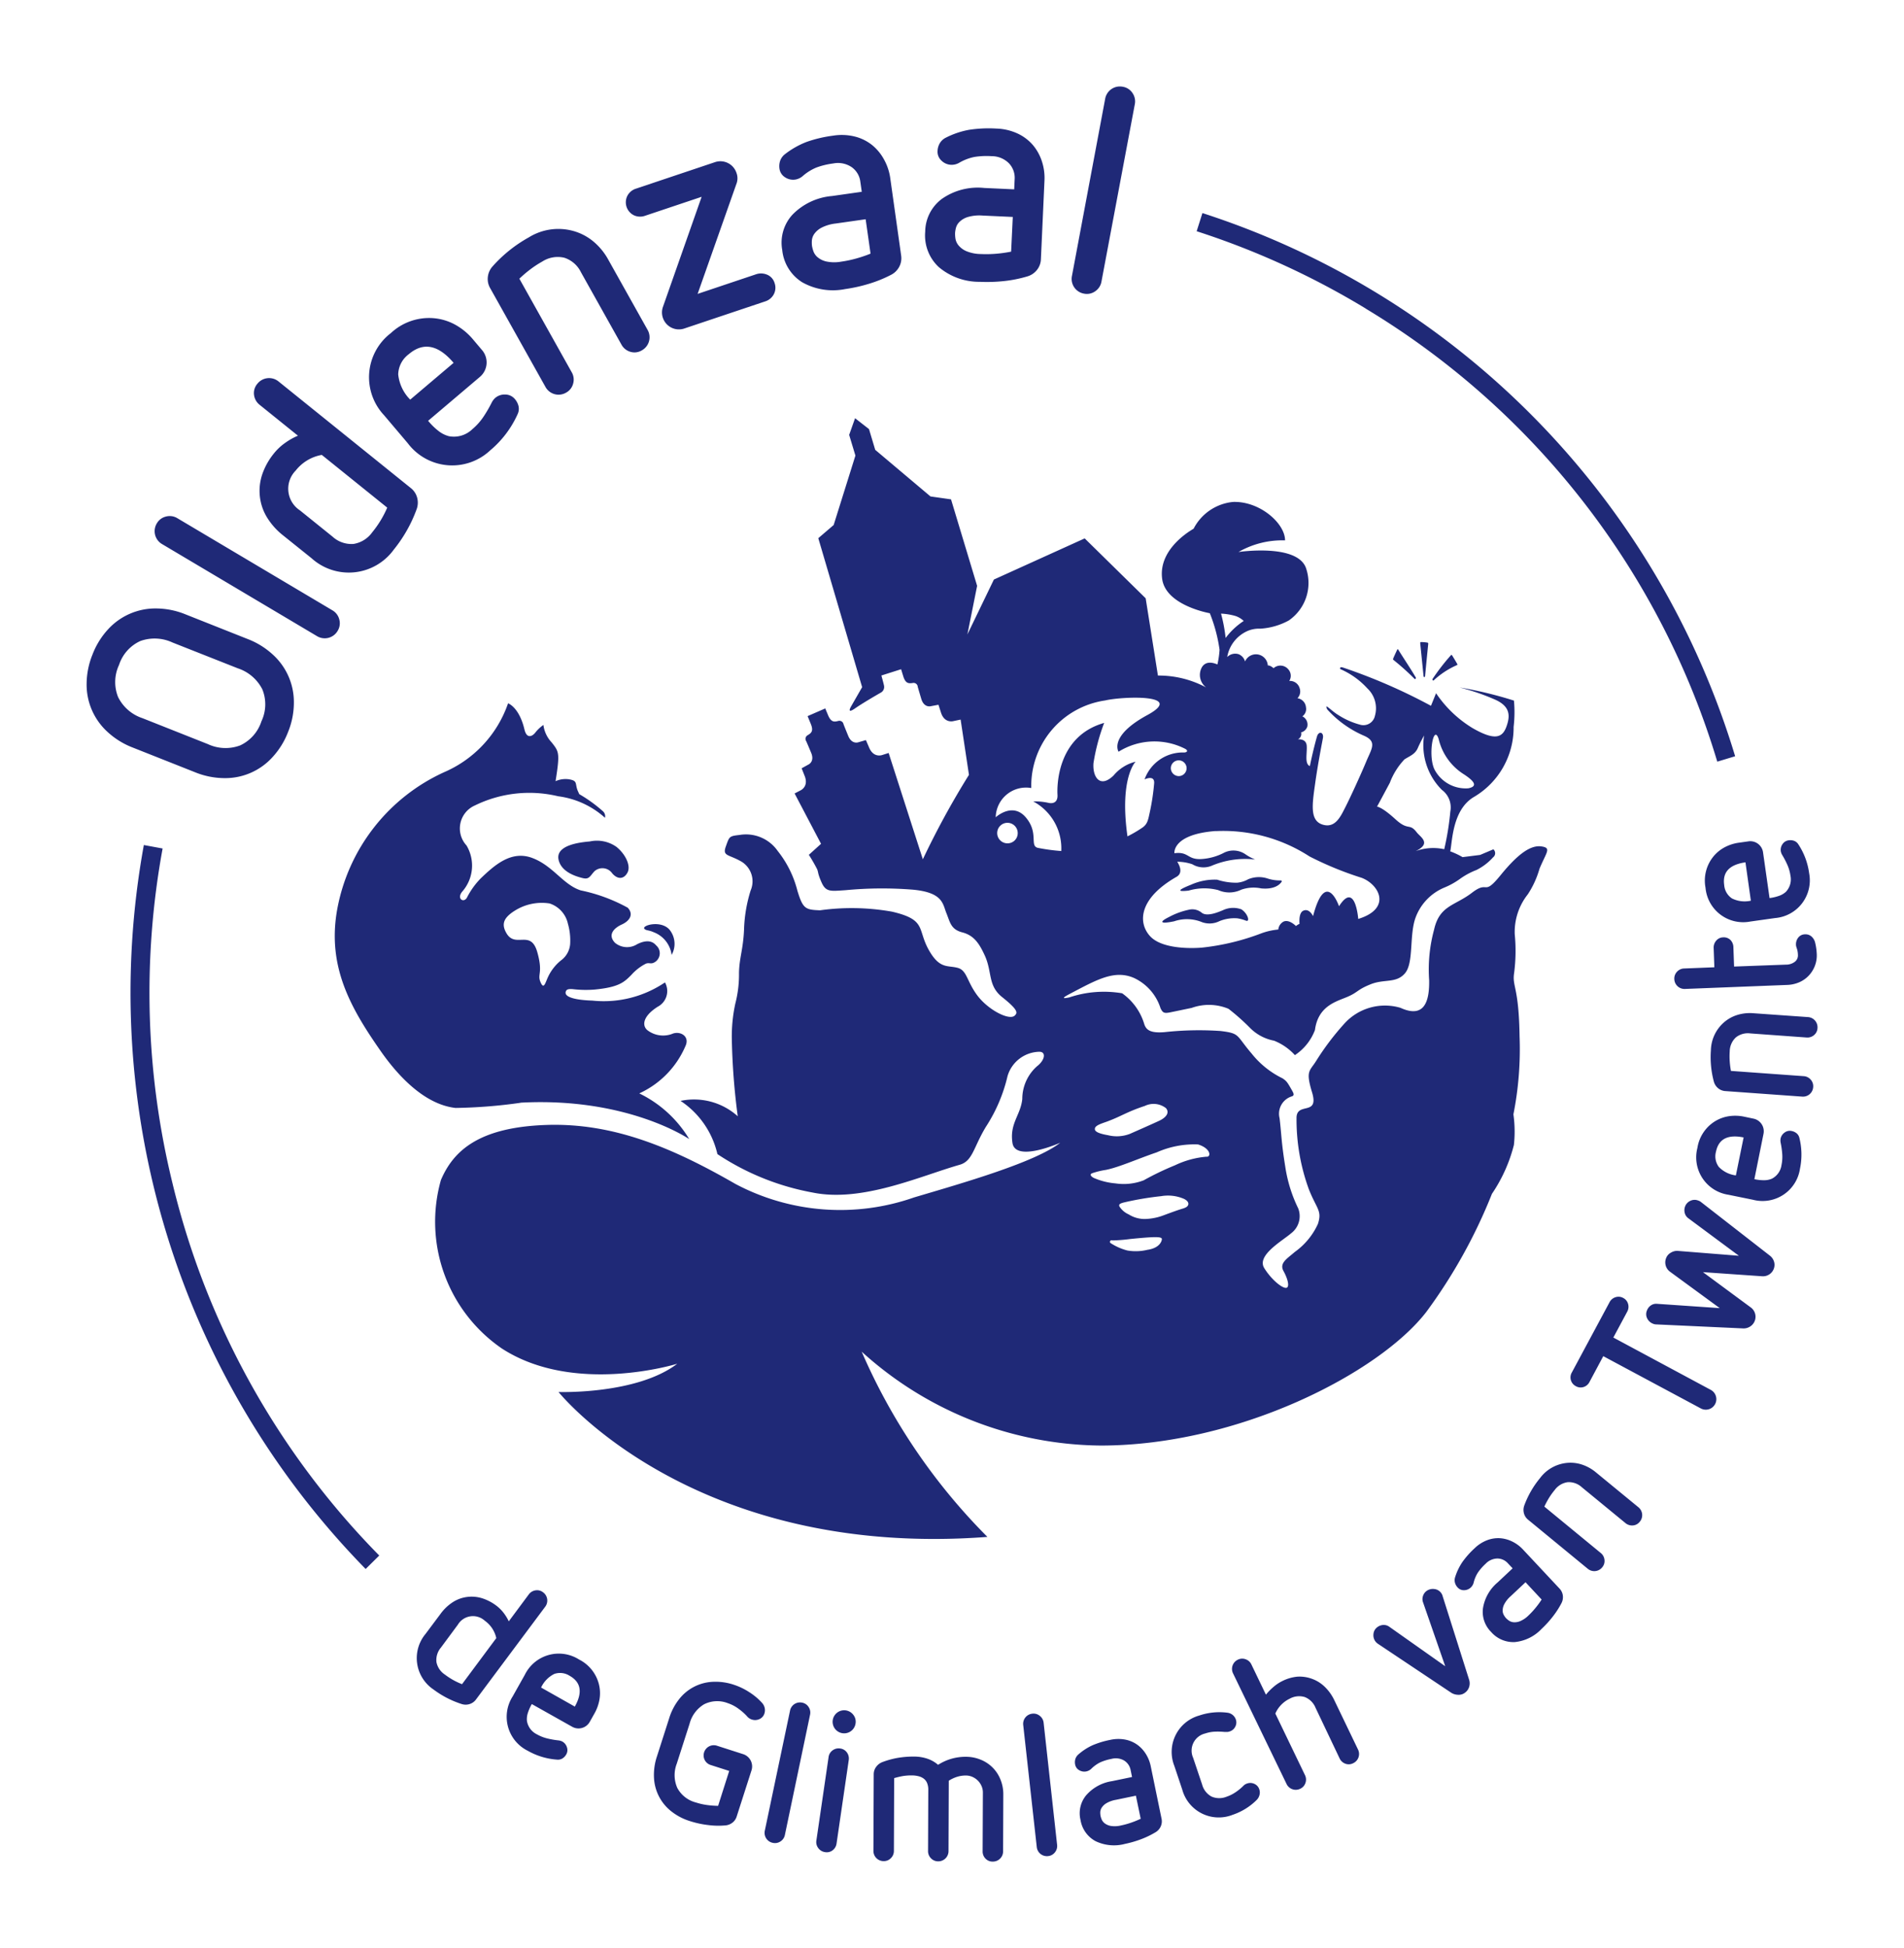 <svg xmlns="http://www.w3.org/2000/svg" xmlns:xlink="http://www.w3.org/1999/xlink" width="99.103" height="101.359" viewBox="0 0 99.103 101.359">
  <defs>
    <clipPath id="clip-path">
      <rect id="Rectangle_57" data-name="Rectangle 57" width="99.103" height="101.359" fill="#1f2977" stroke="#707070" stroke-width="1"/>
    </clipPath>
  </defs>
  <g id="Group_168" data-name="Group 168" clip-path="url(#clip-path)">
    <path id="Path_360" data-name="Path 360" d="M32.6,93.641a2.418,2.418,0,0,1,.611-.589,1.79,1.79,0,0,1,.731-.282,1.834,1.834,0,0,1,.8.056,2.437,2.437,0,0,1,.755.387,1.953,1.953,0,0,1,.386.383,2.356,2.356,0,0,1,.267.437l1.036-1.394a.53.53,0,0,1,.348-.217.5.5,0,0,1,.4.1.53.53,0,0,1,.111.752L34.443,98.1a.644.644,0,0,1-.331.237.674.674,0,0,1-.411,0,4.975,4.975,0,0,1-1.462-.752,1.967,1.967,0,0,1-.42-2.9Zm2.9,1.265A1.509,1.509,0,0,0,34.9,94a.915.915,0,0,0-1.4.207L32.617,95.4a1,1,0,0,0-.232.755,1.01,1.01,0,0,0,.439.648,3.633,3.633,0,0,0,.893.5Zm1.849,3.432a2.29,2.29,0,0,0-.215.489,1.024,1.024,0,0,0-.039.387.94.94,0,0,0,.522.7,2.088,2.088,0,0,0,.538.213,4.618,4.618,0,0,0,.567.1.58.58,0,0,1,.215.061.511.511,0,0,1,.238.294.447.447,0,0,1-.035.378.6.6,0,0,1-.185.2.444.444,0,0,1-.277.07,3.591,3.591,0,0,1-1.542-.463,1.968,1.968,0,0,1-.785-2.824l.638-1.136a1.968,1.968,0,0,1,2.815-.79,1.986,1.986,0,0,1,1.024,1.239,1.926,1.926,0,0,1,.052.783,2.245,2.245,0,0,1-.277.8l-.238.423a.67.67,0,0,1-.915.257Zm2.238.131q.617-1.1-.266-1.6a.919.919,0,0,0-.8-.1,1.484,1.484,0,0,0-.689.709Zm8.036,3.348-.965-.309a.517.517,0,0,1-.308-.257.53.53,0,0,1,.631-.747l1.368.44a.67.67,0,0,1,.434.845l-.771,2.4a.641.641,0,0,1-.216.316.693.693,0,0,1-.345.144,4.1,4.1,0,0,1-.9-.013,5.018,5.018,0,0,1-.97-.208,2.989,2.989,0,0,1-.98-.515,2.357,2.357,0,0,1-.893-1.748,3.02,3.02,0,0,1,.153-1.1l.641-2a3.027,3.027,0,0,1,.517-.985,2.357,2.357,0,0,1,1.744-.9,2.984,2.984,0,0,1,1.1.152,3.419,3.419,0,0,1,.813.392,3.2,3.2,0,0,1,.678.576.578.578,0,0,1,.119.255.556.556,0,0,1-.018.276.462.462,0,0,1-.255.287.537.537,0,0,1-.408.021.519.519,0,0,1-.24-.164,2.785,2.785,0,0,0-.431-.383,1.972,1.972,0,0,0-.567-.3,1.519,1.519,0,0,0-1.24.058,1.664,1.664,0,0,0-.752,1.007l-.67,2.087a1.645,1.645,0,0,0,.027,1.252,1.527,1.527,0,0,0,.976.764,3.317,3.317,0,0,0,.577.131,4.662,4.662,0,0,0,.573.043Zm3.166-3.136a.529.529,0,0,1,.636-.416.508.508,0,0,1,.332.228.517.517,0,0,1,.073.406l-1.307,6.242a.521.521,0,0,1-.23.343.509.509,0,0,1-.4.075.53.53,0,0,1-.416-.636Zm2.005,2.425A.51.51,0,0,1,53,100.75a.524.524,0,0,1,.4-.1.5.5,0,0,1,.351.208.532.532,0,0,1,.093.4l-.632,4.327a.531.531,0,0,1-.2.357.5.5,0,0,1-.4.1.524.524,0,0,1-.351-.208.511.511,0,0,1-.1-.4Zm1.406-1.759a.6.6,0,1,1-.113-.445.575.575,0,0,1,.113.445m6.627,3.6a.829.829,0,0,0-.071-.346.919.919,0,0,0-.469-.472.834.834,0,0,0-.346-.074,1.523,1.523,0,0,0-.465.071,1.82,1.82,0,0,0-.424.2l-.014,3.659a.53.53,0,0,1-.539.536.509.509,0,0,1-.372-.156.52.52,0,0,1-.154-.383l.012-3.173a.9.9,0,0,0-.066-.373.556.556,0,0,0-.185-.228.779.779,0,0,0-.274-.12,1.4,1.4,0,0,0-.32-.038,2.776,2.776,0,0,0-.481.034,4.536,4.536,0,0,0-.45.107l-.014,3.783a.519.519,0,0,1-.157.382.506.506,0,0,1-.372.154.529.529,0,0,1-.536-.539l.015-3.98a.639.639,0,0,1,.12-.376.711.711,0,0,1,.316-.252,4.4,4.4,0,0,1,.807-.224,4.862,4.862,0,0,1,.858-.069,2.154,2.154,0,0,1,.692.111,1.652,1.652,0,0,1,.557.318,2.643,2.643,0,0,1,1.448-.418,2.005,2.005,0,0,1,.775.153,1.84,1.84,0,0,1,1.025,1.033,2.015,2.015,0,0,1,.147.776l-.011,2.956a.53.53,0,0,1-.54.535.5.5,0,0,1-.377-.156.529.529,0,0,1-.148-.383Zm2.1-3.516a.53.53,0,0,1,.475-.593.506.506,0,0,1,.387.113.519.519,0,0,1,.2.363l.7,6.339a.521.521,0,0,1-.112.4.508.508,0,0,1-.353.195.53.53,0,0,1-.593-.475Zm7.2,4.874a.642.642,0,0,1-.043.4.667.667,0,0,1-.275.305,4.585,4.585,0,0,1-.753.362,5.576,5.576,0,0,1-.831.241,2.216,2.216,0,0,1-1.54-.145,1.527,1.527,0,0,1-.776-1.1,1.463,1.463,0,0,1,.285-1.273,2.215,2.215,0,0,1,1.355-.746l1.042-.216-.073-.354a.742.742,0,0,0-.335-.5.862.862,0,0,0-.662-.089,2.7,2.7,0,0,0-.58.178,1.767,1.767,0,0,0-.456.322.532.532,0,0,1-.264.15.515.515,0,0,1-.377-.059.424.424,0,0,1-.214-.293.588.588,0,0,1,.006-.276.509.509,0,0,1,.15-.242,3,3,0,0,1,.744-.487,4.574,4.574,0,0,1,.923-.281,1.932,1.932,0,0,1,.784-.015,1.6,1.6,0,0,1,.625.266,1.7,1.7,0,0,1,.448.482,1.9,1.9,0,0,1,.251.624Zm-1.336-1.2-1.043.216a1.449,1.449,0,0,0-.505.184.723.723,0,0,0-.241.24.477.477,0,0,0-.066.241,1.1,1.1,0,0,0,.016.176,1.172,1.172,0,0,0,.059.183.508.508,0,0,0,.159.2.737.737,0,0,0,.318.134,1.37,1.37,0,0,0,.538-.027,4.124,4.124,0,0,0,.524-.146,4.67,4.67,0,0,0,.491-.2Zm2-1.553a1.968,1.968,0,0,1,1.3-2.619,3.256,3.256,0,0,1,1.467-.145.53.53,0,0,1,.436.355.465.465,0,0,1-.029.369.49.49,0,0,1-.3.253.43.43,0,0,1-.134.024q-.065,0-.121,0a3.566,3.566,0,0,0-.507-.015,1.806,1.806,0,0,0-.5.093.916.916,0,0,0-.631,1.27l.468,1.391a1,1,0,0,0,.487.622,1.011,1.011,0,0,0,.783.009,1.95,1.95,0,0,0,.471-.235,2.664,2.664,0,0,0,.406-.333.463.463,0,0,1,.2-.122.494.494,0,0,1,.373.022.466.466,0,0,1,.256.29.5.5,0,0,1,.009.286.56.56,0,0,1-.151.264,3.228,3.228,0,0,1-1.247.769,1.969,1.969,0,0,1-2.622-1.31Zm7.348-3.027a1,1,0,0,0-.558-.552,1.014,1.014,0,0,0-.79.088,1.543,1.543,0,0,0-.742.77l1.541,3.2a.52.52,0,0,1,.026.412.505.505,0,0,1-.268.3.529.529,0,0,1-.717-.252L73.85,96.745a.53.53,0,0,1,.251-.718.508.508,0,0,1,.4-.021.519.519,0,0,1,.305.277l.753,1.565a3.066,3.066,0,0,1,.392-.4,2.128,2.128,0,0,1,.46-.307,2.206,2.206,0,0,1,.785-.229,1.867,1.867,0,0,1,.752.109,1.846,1.846,0,0,1,.671.417,2.386,2.386,0,0,1,.5.7l1.232,2.561a.529.529,0,0,1-.252.717.5.5,0,0,1-.407.024.532.532,0,0,1-.3-.28ZM81.387,95.2a.556.556,0,0,1-.13-.123.542.542,0,0,1-.1-.388.489.489,0,0,1,.206-.357.563.563,0,0,1,.3-.11.492.492,0,0,1,.318.093l2.911,2.054-1.157-3.332a.494.494,0,0,1,0-.326.516.516,0,0,1,.187-.26.562.562,0,0,1,.393-.1.5.5,0,0,1,.367.211.418.418,0,0,1,.073.152l1.378,4.35a.626.626,0,0,1,.006.374.579.579,0,0,1-.221.31.537.537,0,0,1-.371.106.7.7,0,0,1-.325-.094Zm9.452-2.874a.645.645,0,0,1,.175.367.68.68,0,0,1-.075.4,4.6,4.6,0,0,1-.454.7,5.559,5.559,0,0,1-.584.639,2.217,2.217,0,0,1-1.389.68,1.529,1.529,0,0,1-1.234-.53,1.466,1.466,0,0,1-.421-1.235,2.216,2.216,0,0,1,.767-1.343l.776-.729-.247-.263a.743.743,0,0,0-.544-.248.864.864,0,0,0-.612.27,2.719,2.719,0,0,0-.4.455,1.734,1.734,0,0,0-.221.512.533.533,0,0,1-.148.266.517.517,0,0,1-.352.146.427.427,0,0,1-.335-.139.6.6,0,0,1-.139-.238.519.519,0,0,1,0-.285,3.018,3.018,0,0,1,.38-.8,4.533,4.533,0,0,1,.641-.722,1.92,1.92,0,0,1,.66-.421,1.61,1.61,0,0,1,.672-.1,1.711,1.711,0,0,1,.634.177,1.892,1.892,0,0,1,.54.4Zm-1.767-.327-.776.729a1.451,1.451,0,0,0-.335.421.723.723,0,0,0-.08.33.472.472,0,0,0,.069.24.966.966,0,0,0,.1.142,1.14,1.14,0,0,0,.146.126.507.507,0,0,0,.242.092.74.74,0,0,0,.342-.051,1.373,1.373,0,0,0,.445-.3,4.088,4.088,0,0,0,.371-.4,4.548,4.548,0,0,0,.314-.429Zm2.933-4.941a1,1,0,0,0-.738-.266,1.013,1.013,0,0,0-.68.411,3.587,3.587,0,0,0-.3.418,4.466,4.466,0,0,0-.236.442l2.93,2.409a.519.519,0,0,1,.2.363.5.5,0,0,1-.117.386.529.529,0,0,1-.756.074l-3.1-2.548a.641.641,0,0,1-.221-.342.674.674,0,0,1,.023-.41,4.889,4.889,0,0,1,.817-1.416,1.984,1.984,0,0,1,1.4-.79,1.912,1.912,0,0,1,.779.086,2.229,2.229,0,0,1,.738.413l2.2,1.806a.529.529,0,0,1,.074.756.5.5,0,0,1-.359.193.531.531,0,0,1-.391-.127Zm1.113-6.823L92.4,81.579a.511.511,0,0,1-.31.262.5.5,0,0,1-.394-.042.512.512,0,0,1-.215-.714l1.961-3.652a.528.528,0,0,1,.313-.266.5.5,0,0,1,.406.042.491.491,0,0,1,.249.31.529.529,0,0,1-.049.408l-.719,1.339,5.072,2.723a.548.548,0,1,1-.518.966Zm5.189-4.372,2.477,1.828a.6.6,0,0,1-.02,1,.622.622,0,0,1-.361.1l-4.539-.209a.432.432,0,0,1-.153-.034.553.553,0,0,1-.3-.265.484.484,0,0,1-.023-.416.559.559,0,0,1,.2-.267.483.483,0,0,1,.325-.089l3.267.224L96.6,75.847a.6.6,0,0,1-.217-.7.544.544,0,0,1,.258-.3.614.614,0,0,1,.336-.091l3.2.255-2.63-1.951a.485.485,0,0,1-.189-.279.559.559,0,0,1,.018-.334.521.521,0,0,1,.268-.292.508.508,0,0,1,.419-.016.433.433,0,0,1,.138.073L101.784,75a.623.623,0,0,1,.221.313.569.569,0,0,1-.01.371.6.6,0,0,1-.608.393Zm2.676-4.838a2.292,2.292,0,0,0,.532.055,1.019,1.019,0,0,0,.38-.08.939.939,0,0,0,.5-.71,2.086,2.086,0,0,0,.038-.578,4.6,4.6,0,0,0-.079-.57.581.581,0,0,1-.008-.223.513.513,0,0,1,.207-.317.447.447,0,0,1,.37-.083.588.588,0,0,1,.251.114.438.438,0,0,1,.151.242,3.585,3.585,0,0,1,.031,1.61,1.968,1.968,0,0,1-2.449,1.611l-1.276-.26a1.967,1.967,0,0,1-1.613-2.438,1.987,1.987,0,0,1,.866-1.353,1.931,1.931,0,0,1,.729-.289,2.237,2.237,0,0,1,.845.019l.476.1a.67.67,0,0,1,.524.792Zm-.56-2.171q-1.235-.251-1.438.741a.919.919,0,0,0,.149.795,1.483,1.483,0,0,0,.886.439Zm.35-5.413a1,1,0,0,0-.756.21,1.013,1.013,0,0,0-.317.728,3.587,3.587,0,0,0,0,.513,4.308,4.308,0,0,0,.063.5l3.783.273a.519.519,0,0,1,.37.182.506.506,0,0,1,.128.382.53.53,0,0,1-.575.5l-4-.288a.642.642,0,0,1-.378-.152.676.676,0,0,1-.219-.347,4.9,4.9,0,0,1-.152-1.628,1.986,1.986,0,0,1,.686-1.453,1.927,1.927,0,0,1,.686-.38,2.236,2.236,0,0,1,.841-.09l2.835.2a.53.53,0,0,1,.5.575.5.5,0,0,1-.182.365.527.527,0,0,1-.392.122Zm-3.4-2.314a.53.53,0,0,1-.557-.518.508.508,0,0,1,.141-.378.52.52,0,0,1,.377-.169L98.9,60l-.036-1A.541.541,0,0,1,99,58.611a.474.474,0,0,1,.356-.168.492.492,0,0,1,.382.136.548.548,0,0,1,.153.383l.036,1,2.7-.1a.741.741,0,0,0,.465-.151.414.414,0,0,0,.158-.347,1.243,1.243,0,0,0-.017-.186.973.973,0,0,0-.03-.128c-.012-.037-.023-.073-.035-.107a.459.459,0,0,1-.02-.123.558.558,0,0,1,.116-.361.444.444,0,0,1,.361-.174.46.46,0,0,1,.335.117.617.617,0,0,1,.187.319,3.075,3.075,0,0,1,.084.607,1.51,1.51,0,0,1-.1.6,1.541,1.541,0,0,1-.313.5,1.494,1.494,0,0,1-.494.349,1.732,1.732,0,0,1-.652.142Zm4.4-4.729a2.3,2.3,0,0,0,.52-.125,1.016,1.016,0,0,0,.331-.2.941.941,0,0,0,.237-.837,2.106,2.106,0,0,0-.157-.557,4.539,4.539,0,0,0-.265-.511.587.587,0,0,1-.081-.208.511.511,0,0,1,.089-.367.449.449,0,0,1,.321-.2.592.592,0,0,1,.275.024.442.442,0,0,1,.223.177,3.593,3.593,0,0,1,.567,1.507,1.969,1.969,0,0,1-1.769,2.337l-1.289.181a1.968,1.968,0,0,1-2.335-1.759,1.984,1.984,0,0,1,.364-1.565,1.924,1.924,0,0,1,.59-.516,2.234,2.234,0,0,1,.8-.264l.481-.068a.67.67,0,0,1,.759.571Zm-1.254-1.859q-1.249.176-1.107,1.179a.918.918,0,0,0,.406.7,1.482,1.482,0,0,0,.982.117ZM22.556,42.918a4.108,4.108,0,0,1,1.318.816,3.332,3.332,0,0,1,1.09,2.506,4.049,4.049,0,0,1-.3,1.512,4.108,4.108,0,0,1-.816,1.318,3.317,3.317,0,0,1-2.513,1.087,4.1,4.1,0,0,1-1.52-.308l-3.233-1.281a4.112,4.112,0,0,1-1.318-.816,3.323,3.323,0,0,1-1.087-2.512,4.119,4.119,0,0,1,.308-1.52,4.066,4.066,0,0,1,.813-1.311,3.337,3.337,0,0,1,2.51-1.08,4.114,4.114,0,0,1,1.519.308Zm-3.91.182a2.2,2.2,0,0,0-1.676-.076,2.067,2.067,0,0,0-1.106,1.244,2.093,2.093,0,0,0-.049,1.671,2.176,2.176,0,0,0,1.271,1.1l3.4,1.348a2.175,2.175,0,0,0,1.679.069A2.09,2.09,0,0,0,23.276,47.2a2.066,2.066,0,0,0,.046-1.664,2.2,2.2,0,0,0-1.274-1.092Zm-.538-5.118a.778.778,0,0,1-.276-1.082.747.747,0,0,1,.475-.354.763.763,0,0,1,.6.091l8.055,4.784a.764.764,0,0,1,.367.483.746.746,0,0,1-.084.586.777.777,0,0,1-1.082.276Zm6.286-.462a3.571,3.571,0,0,1-.829-.931,2.634,2.634,0,0,1-.371-1.089,2.678,2.678,0,0,1,.129-1.164,3.56,3.56,0,0,1,.612-1.086,2.827,2.827,0,0,1,.584-.543,3.418,3.418,0,0,1,.657-.368l-1.986-1.6a.779.779,0,0,1-.3-.524.737.737,0,0,1,.171-.574.778.778,0,0,1,1.11-.12l6.881,5.544a.945.945,0,0,1,.329.5.993.993,0,0,1-.027.6,7.321,7.321,0,0,1-1.188,2.1,2.892,2.892,0,0,1-4.282.45Zm2.023-4.181a2.214,2.214,0,0,0-1.359.816,1.345,1.345,0,0,0,.223,2.071l1.691,1.362a1.461,1.461,0,0,0,1.094.384,1.483,1.483,0,0,0,.977-.607,5.338,5.338,0,0,0,.78-1.283Zm5.535-1.775a3.33,3.33,0,0,0,.564.548,1.5,1.5,0,0,0,.512.252A1.379,1.379,0,0,0,34.254,32a3.069,3.069,0,0,0,.569-.632,6.821,6.821,0,0,0,.427-.73.858.858,0,0,1,.194-.264.752.752,0,0,1,.527-.177.655.655,0,0,1,.5.241.872.872,0,0,1,.186.36.646.646,0,0,1-.045.416A5.278,5.278,0,0,1,35.186,33.1a2.892,2.892,0,0,1-4.29-.365l-1.237-1.46A2.89,2.89,0,0,1,30.013,27a2.914,2.914,0,0,1,2.229-.775,2.82,2.82,0,0,1,1.1.328,3.276,3.276,0,0,1,.958.79l.461.545a.985.985,0,0,1-.114,1.391Zm1.326-3.015q-1.2-1.413-2.333-.451a1.35,1.35,0,0,0-.55,1.053,2.175,2.175,0,0,0,.624,1.312Zm6.63-4.712a1.468,1.468,0,0,0-.868-.758,1.489,1.489,0,0,0-1.15.2,5.337,5.337,0,0,0-.63.413,6.485,6.485,0,0,0-.559.478l2.722,4.863a.762.762,0,0,1,.076.6.745.745,0,0,1-.366.466.777.777,0,0,1-1.075-.3l-2.878-5.14a.94.94,0,0,1-.119-.586.983.983,0,0,1,.25-.549,7.177,7.177,0,0,1,1.874-1.5,2.918,2.918,0,0,1,2.336-.334,2.824,2.824,0,0,1,1.021.534,3.288,3.288,0,0,1,.789.959l2.04,3.643a.777.777,0,0,1-.3,1.075.734.734,0,0,1-.594.072.775.775,0,0,1-.467-.382Zm5.378,2.925a.88.88,0,0,1-1.115-.555.865.865,0,0,1,0-.562l2.017-5.736-2.937.984a.768.768,0,0,1-.593-.025.752.752,0,0,1-.337-1.008.763.763,0,0,1,.458-.378l4.1-1.375A.881.881,0,0,1,48,18.662a.8.8,0,0,1,.016.523L45.979,24.96,49,23.947a.812.812,0,0,1,.6.016.674.674,0,0,1,.382.424.729.729,0,0,1-.035.588.766.766,0,0,1-.458.378Zm11.286-3.8a.945.945,0,0,1-.1.589.986.986,0,0,1-.431.421,6.715,6.715,0,0,1-1.138.461,8.124,8.124,0,0,1-1.241.276,3.255,3.255,0,0,1-2.244-.356,2.241,2.241,0,0,1-1.035-1.678,2.15,2.15,0,0,1,.536-1.84,3.256,3.256,0,0,1,2.056-.967l1.548-.22-.075-.526A1.091,1.091,0,0,0,54,18.367a1.271,1.271,0,0,0-.963-.193,3.97,3.97,0,0,0-.867.208,2.575,2.575,0,0,0-.7.429.786.786,0,0,1-.4.2.756.756,0,0,1-.546-.122.629.629,0,0,1-.286-.45.876.876,0,0,1,.035-.4.752.752,0,0,1,.243-.341,4.426,4.426,0,0,1,1.135-.645,6.736,6.736,0,0,1,1.38-.326,2.837,2.837,0,0,1,1.15.051,2.358,2.358,0,0,1,.892.448,2.508,2.508,0,0,1,.612.749A2.772,2.772,0,0,1,56,18.9Zm-1.847-1.885-1.548.22a2.147,2.147,0,0,0-.758.223,1.071,1.071,0,0,0-.375.329.694.694,0,0,0-.119.347,1.585,1.585,0,0,0,.006.26,1.711,1.711,0,0,0,.07.274.738.738,0,0,0,.213.315,1.08,1.08,0,0,0,.454.227,2.018,2.018,0,0,0,.791.01,6.073,6.073,0,0,0,.782-.165,6.871,6.871,0,0,0,.739-.251Zm9.122,2.08a.943.943,0,0,1-.208.56.99.99,0,0,1-.5.334,6.72,6.72,0,0,1-1.2.241,8.241,8.241,0,0,1-1.271.04,3.255,3.255,0,0,1-2.138-.768,2.243,2.243,0,0,1-.705-1.842,2.151,2.151,0,0,1,.87-1.707,3.259,3.259,0,0,1,2.2-.567l1.562.072.024-.53a1.092,1.092,0,0,0-.3-.827,1.268,1.268,0,0,0-.91-.369,4,4,0,0,0-.892.042,2.575,2.575,0,0,0-.766.291.781.781,0,0,1-.431.117.755.755,0,0,1-.514-.221.625.625,0,0,1-.2-.5.867.867,0,0,1,.109-.39.75.75,0,0,1,.3-.29,4.406,4.406,0,0,1,1.235-.421,6.729,6.729,0,0,1,1.417-.064,2.843,2.843,0,0,1,1.12.265,2.362,2.362,0,0,1,.793.607,2.509,2.509,0,0,1,.462.85,2.772,2.772,0,0,1,.129.979Zm-1.464-2.2-1.562-.072a2.148,2.148,0,0,0-.787.078,1.069,1.069,0,0,0-.43.254.694.694,0,0,0-.182.318,1.547,1.547,0,0,0-.042.256,1.687,1.687,0,0,0,.017.282.738.738,0,0,0,.151.349,1.076,1.076,0,0,0,.4.307,2.017,2.017,0,0,0,.776.158,6.118,6.118,0,0,0,.8-.016,6.822,6.822,0,0,0,.773-.109Zm4.808-6.144a.778.778,0,0,1,.922-.63.748.748,0,0,1,.5.325.764.764,0,0,1,.12.595L67,24.315a.764.764,0,0,1-.328.51.746.746,0,0,1-.579.123.777.777,0,0,1-.63-.922ZM36.762,67.045c5.585-.3,8.78,1.895,8.78,1.895a6.174,6.174,0,0,0-2.6-2.378,4.764,4.764,0,0,0,2.4-2.455c.254-.528-.291-.821-.7-.637a1.343,1.343,0,0,1-1.247-.174c-.313-.224-.312-.723.506-1.243a.92.92,0,0,0,.379-1.266,5.687,5.687,0,0,1-3.78.946c-.776-.024-1.461-.153-1.388-.452.035-.141.153-.158.369-.144a5.729,5.729,0,0,0,1.127.023c1.3-.123,1.557-.4,1.922-.763a2.585,2.585,0,0,1,.739-.577c.2-.094.272.058.513-.108a.543.543,0,0,0,.034-.856c-.3-.358-.763-.166-.978-.061a.982.982,0,0,1-1.162-.071c-.386-.407-.07-.756.354-.949s.628-.535.313-.874A8.7,8.7,0,0,0,39.9,56c-.925-.293-1.432-1.275-2.525-1.687s-1.963.369-2.692,1.068a4.07,4.07,0,0,0-.714,1c-.173.291-.545.046-.241-.32a2.046,2.046,0,0,0,.222-2.4,1.306,1.306,0,0,1,.434-2.081,6.444,6.444,0,0,1,4.337-.479,4.5,4.5,0,0,1,2.436,1.119.346.346,0,0,0-.112-.344,7.507,7.507,0,0,0-1.226-.885l-.07-.154c-.174-.391.022-.542-.479-.621a1.271,1.271,0,0,0-.685.1c.236-1.488.176-1.531-.2-2.014a1.619,1.619,0,0,1-.433-.912,1.954,1.954,0,0,0-.418.393c-.111.152-.436.4-.569-.161-.276-1.163-.852-1.358-.852-1.358a6.044,6.044,0,0,1-3.318,3.58,9.773,9.773,0,0,0-5.573,7.13c-.543,2.983.7,5.152,2.265,7.391.927,1.327,2.3,2.776,3.892,2.954a26.435,26.435,0,0,0,3.387-.269m-.313-9.989a2.632,2.632,0,0,1,1.818-.383,1.424,1.424,0,0,1,.956,1.054,3.119,3.119,0,0,1,.121.965,1.166,1.166,0,0,1-.485.948,2.437,2.437,0,0,0-.663.843c-.155.33-.223.695-.4.281s.145-.465-.167-1.559c-.341-1.2-1.131-.186-1.6-.976-.276-.468-.169-.8.419-1.173M43.211,58c-.162-.177.831-.464,1.29.026a1.168,1.168,0,0,1,.125,1.33,1.458,1.458,0,0,0-.923-1.176c-.291-.13-.4-.082-.492-.181m-1.43-4.242c.459.382.736.978.543,1.324s-.506.351-.783.04A.623.623,0,0,0,40.612,55c-.241.259-.274.441-.61.36-.38-.092-1.12-.325-1.26-.955-.173-.778,1.168-.913,1.623-.952a1.758,1.758,0,0,1,1.415.3m32.844,3.8c-.054.089-.122-.03-.548-.1a2.042,2.042,0,0,0-.936.146,1.154,1.154,0,0,1-.972.027,2.068,2.068,0,0,0-1.382-.02c-.6.127-.892.094-.275-.214a3.858,3.858,0,0,1,1.044-.382.767.767,0,0,1,.666.16c.289.224.908-.057,1.1-.134a1.241,1.241,0,0,1,.964-.044c.27.179.384.48.338.556m1.025-2.166a2.074,2.074,0,0,0,.689.1.045.045,0,0,1,.038.07c-.092.139-.365.408-1.062.343a1.94,1.94,0,0,0-1.037.067,1.421,1.421,0,0,1-1.2.022,2.887,2.887,0,0,0-1.54.026c-.495.055-.7.02.132-.309a3,3,0,0,1,1.354-.258,3.162,3.162,0,0,0,1.041.157,1.408,1.408,0,0,0,.57-.179,1.452,1.452,0,0,1,1.015-.04m-1.015.04a1.452,1.452,0,0,1,1.015-.04,2.074,2.074,0,0,0,.689.1.045.045,0,0,1,.038.07c-.092.139-.365.408-1.062.343a1.94,1.94,0,0,0-1.037.067,1.421,1.421,0,0,1-1.2.022,2.887,2.887,0,0,0-1.54.026c-.495.055-.7.02.132-.309a3,3,0,0,1,1.354-.258,3.162,3.162,0,0,0,1.041.157,1.408,1.408,0,0,0,.57-.179m-.009,2.127c-.054.089-.122-.03-.548-.1a2.042,2.042,0,0,0-.936.146,1.154,1.154,0,0,1-.972.027,2.068,2.068,0,0,0-1.382-.02c-.6.127-.892.094-.275-.214a3.858,3.858,0,0,1,1.044-.382.767.767,0,0,1,.666.16c.289.224.908-.057,1.1-.134a1.241,1.241,0,0,1,.964-.044c.27.179.384.48.338.556m7.557-13.579a.121.121,0,0,1,.01-.046q.1-.228.2-.438a.059.059,0,0,1,.026-.028.017.017,0,0,1,.023.008c.233.379.666,1.023.919,1.459a.063.063,0,0,1-.007.065.046.046,0,0,1-.018.016.026.026,0,0,1-.031,0,13.06,13.06,0,0,0-1.115-1,.037.037,0,0,1-.01-.03m2.064,1.091a.054.054,0,0,1-.01-.061,11.119,11.119,0,0,1,.969-1.25.02.02,0,0,1,.025,0,.077.077,0,0,1,.03.03q.13.207.256.427a.1.1,0,0,1,.014.042c0,.012,0,.021-.01.023a4.273,4.273,0,0,0-1.223.8.03.03,0,0,1-.023.007.046.046,0,0,1-.03-.016m-.65-1.934a.052.052,0,0,1,.009-.036.036.036,0,0,1,.029-.015,2.266,2.266,0,0,1,.341.029.046.046,0,0,1,.03.02.057.057,0,0,1,.01.037q-.084.832-.166,1.695a.043.043,0,0,1-.033.04h-.005a.042.042,0,0,1-.039-.04q-.088-.865-.176-1.73M61.063,89.64A31.2,31.2,0,0,1,54.518,80a18.733,18.733,0,0,0,12.438,4.886c7.178,0,14.5-3.775,16.952-6.954a27.379,27.379,0,0,0,3.415-6.144,8.015,8.015,0,0,0,1.143-2.542,6.4,6.4,0,0,0-.025-1.594,17.377,17.377,0,0,0,.321-4.041c-.036-2.613-.394-2.6-.284-3.314a8.938,8.938,0,0,0,.032-2.02,3.149,3.149,0,0,1,.68-2.073,4.819,4.819,0,0,0,.609-1.332c.365-.875.626-1.078.116-1.159-.555-.088-1.21.351-2.14,1.493s-.6.232-1.491.916-1.691.651-1.973,1.923a7.916,7.916,0,0,0-.256,2.629c.022,1.2-.308,1.976-1.493,1.435a2.846,2.846,0,0,0-2.933.837,13.748,13.748,0,0,0-1.445,1.91c-.343.557-.572.506-.225,1.645.387,1.27-.807.476-.807,1.341a10.591,10.591,0,0,0,.646,3.721c.416,1.037.69,1.1.467,1.792a3.645,3.645,0,0,1-1.2,1.455c-.41.359-.821.579-.589,1,.167.3.312.709.2.839-.14.167-.8-.339-1.206-1s.948-1.414,1.4-1.807a1.117,1.117,0,0,0,.371-1.294,7.428,7.428,0,0,1-.671-2.145c-.215-1.337-.195-1.66-.3-2.549a.946.946,0,0,1,.656-1.143c.128-.06.075-.156-.034-.348-.217-.381-.26-.446-.471-.586a4.645,4.645,0,0,1-1.605-1.288c-.826-.96-.582-1.049-1.623-1.174a16.472,16.472,0,0,0-2.925.061c-.7.054-.933-.1-1.038-.409a3.023,3.023,0,0,0-1.155-1.614,5.656,5.656,0,0,0-2.746.213c-.331.073-.418.049-.014-.163,1.425-.748,2.355-1.294,3.38-.846a2.6,2.6,0,0,1,1.378,1.573c.115.234.181.28.5.216s.534-.112,1.121-.232a2.648,2.648,0,0,1,1.917.046,11.319,11.319,0,0,1,1.135,1.009,2.386,2.386,0,0,0,1.235.65,2.913,2.913,0,0,1,1.086.752,2.718,2.718,0,0,0,1.044-1.306c.165-1.263,1.12-1.483,1.687-1.726s.5-.371,1.213-.656,1.324-.038,1.781-.565.236-1.874.521-2.8a2.7,2.7,0,0,1,1.524-1.662,3.974,3.974,0,0,0,.85-.475,3.811,3.811,0,0,1,.831-.444,2.9,2.9,0,0,0,.863-.657.27.27,0,0,0,.018-.419l-.69.292-.915.115a3.882,3.882,0,0,0-.641-.3c.109-.486.1-2.167,1.237-2.833a4.19,4.19,0,0,0,2.062-3.644,6.555,6.555,0,0,0,.017-1.368,20.776,20.776,0,0,0-2.832-.684,11.758,11.758,0,0,1,1.785.605c.863.357.86.864.658,1.426s-.569.773-1.765.084a6.1,6.1,0,0,1-1.9-1.815l-.265.655a29.3,29.3,0,0,0-4.473-1.955c-.166-.058-.222-.072-.25-.025s0,.069.038.085a4.126,4.126,0,0,1,1.376.991,1.421,1.421,0,0,1,.392,1.425.612.612,0,0,1-.786.458,3.948,3.948,0,0,1-1.139-.511c-.362-.218-.737-.661-.559-.283a5.519,5.519,0,0,0,1.942,1.384c.67.308.358.681.082,1.348s-.856,1.926-1.092,2.384-.516,1.09-1.18.878-.531-1.053-.385-2.1.348-2.07.408-2.392-.221-.391-.307-.09c-.211.74-.371,1.539-.371,1.539-.292-.117-.129-.694-.165-1.07s-.459-.321-.459-.321a.311.311,0,0,0,.168-.362.452.452,0,0,0,.325-.308.481.481,0,0,0-.258-.527.47.47,0,0,0,.186-.475A.518.518,0,0,0,77.2,46a.5.5,0,0,0,.117-.512.524.524,0,0,0-.543-.388.5.5,0,0,0-.047-.6.535.535,0,0,0-.77-.064c-.19-.164-.3-.143-.3-.143a.618.618,0,0,0-1.184-.206.575.575,0,0,0-.329-.376.585.585,0,0,0-.6.146,1.811,1.811,0,0,1,1.11-1.378,1.528,1.528,0,0,1,.538-.1h.024l.077,0a3.546,3.546,0,0,0,1.456-.425,2.37,2.37,0,0,0,.915-2.669c-.388-1.364-3.532-.894-3.532-.894a4.578,4.578,0,0,1,2.423-.605c0-.885-1.311-2.043-2.7-2a2.587,2.587,0,0,0-2.06,1.393c-.513.3-1.824,1.227-1.636,2.615s2.48,1.783,2.48,1.783a8.091,8.091,0,0,1,.507,1.9,4.633,4.633,0,0,1-.112.765c-.282-.12-.6-.16-.792.12a.815.815,0,0,0,.208,1.078,5.225,5.225,0,0,0-2.512-.62L69.3,40.8l-3.174-3.117L61.4,39.824,60.02,42.682l.507-2.53-1.358-4.5L58.1,35.5l-2.877-2.425-.324-1.08-.725-.565-.307.867.325,1.077-1.132,3.613-.8.685,2.282,7.752-.563.981c-.058.1-.233.42.2.12.357-.249,1.027-.64,1.342-.821a.332.332,0,0,0,.16-.36v-.005c-.039-.17-.137-.522-.137-.522l1.026-.326.116.377c.118.37.278.372.5.337a.216.216,0,0,1,.25.2s.037.134.184.626.509.381.509.381l.386-.072.124.385c.182.61.665.463.665.463l.364-.077.434,2.876a43.467,43.467,0,0,0-2.4,4.394l-1.78-5.532-.317.1s-.466.194-.707-.4l-.16-.371-.377.109s-.349.145-.544-.33-.244-.605-.244-.605a.216.216,0,0,0-.268-.171c-.218.057-.377.071-.531-.286l-.152-.364-.919.4.172.418c.144.361.022.464-.173.578a.216.216,0,0,0-.069.311s.057.127.255.6-.151.618-.151.618l-.344.19.149.376c.247.587-.22.78-.22.78l-.295.153,1.376,2.62-.635.574c.125.184.327.542.417.719s.02.21.248.721.483.447,1.236.4a20.042,20.042,0,0,1,3.51-.028c1.583.147,1.555.747,1.749,1.222s.228.844.826,1,.876.56,1.17,1.2c.4.874.148,1.565.908,2.17.878.7.791.826.65.961-.28.269-1.389-.294-1.96-1.07-.543-.738-.522-1.288-1.012-1.416-.531-.139-.931.069-1.49-.914-.625-1.1-.1-1.583-1.921-2.008a12,12,0,0,0-3.749-.071c-.768-.029-.89-.079-1.178-1.023a5.467,5.467,0,0,0-1.024-2.064,2.012,2.012,0,0,0-1.979-.835c-.557.063-.535.081-.722.6s.144.4.813.788A1.2,1.2,0,0,1,48.74,56a7.513,7.513,0,0,0-.345,2.046c-.047,1.042-.248,1.463-.262,2.254a6.025,6.025,0,0,1-.192,1.59,8.019,8.019,0,0,0-.182,1.841,35.243,35.243,0,0,0,.309,4.021,3.4,3.4,0,0,0-2.976-.8,4.538,4.538,0,0,1,1.917,2.769,13.255,13.255,0,0,0,4.958,2c2.576.529,5.609-.863,7.65-1.444.682-.194.712-.892,1.363-1.97a8.271,8.271,0,0,0,1.132-2.652,1.762,1.762,0,0,1,1.655-1.259c.359,0,.3.431-.126.757a2.277,2.277,0,0,0-.763,1.7c-.086.846-.668,1.264-.511,2.289s2.486-.012,2.486-.012c-1.312,1.021-5.036,2.084-7.6,2.843a11.636,11.636,0,0,1-9.307-.7c-3.291-1.894-6.371-3.188-9.846-3.069s-4.823,1.317-5.482,2.865A7.993,7.993,0,0,0,35.8,79.843c3.79,2.449,9.119.786,9.119.786C42.809,82.241,38.74,82.1,38.74,82.1S45.7,90.8,61.063,89.64m23.491-41.5a2.974,2.974,0,0,0,1.331,1.832c.438.292.768.6.214.714a1.83,1.83,0,0,1-1.722-.9c-.421-.665-.1-2.544.177-1.65m-2.538,2.245a3.634,3.634,0,0,1,.755-1.2c.291-.183.555-.27.694-.591s.327-.652.327-.652a3.282,3.282,0,0,0,.924,2.829,1.136,1.136,0,0,1,.441,1.131,14.464,14.464,0,0,1-.317,1.959,2.667,2.667,0,0,0-1.491.1c.853-.409.248-.733.063-.974-.392-.513-.426-.058-1.11-.684-.717-.656-.96-.658-.96-.658s.436-.806.673-1.253m-8.554-7.523a8.008,8.008,0,0,0-.239-1.268,3.241,3.241,0,0,1,.756.125,1.166,1.166,0,0,1,.426.257,3.738,3.738,0,0,0-.944.886m-.51,10.049a8.247,8.247,0,0,1,4.878,1.318,17.424,17.424,0,0,0,2.716,1.113c.922.354,1.576,1.6-.18,2.139,0,0-.15-2-1-.66,0,0-.689-2.007-1.352.516,0,0-.189-.429-.509-.283-.188.086-.217.416-.195.684a.683.683,0,0,0-.185.113s-.352-.366-.649-.23a.527.527,0,0,0-.271.411,3.453,3.453,0,0,0-.886.2,12.317,12.317,0,0,1-3.092.742c-.7.057-2.118.041-2.7-.6-.636-.7-.586-1.958,1.379-3.083.333-.19.186-.556.039-.786a2.447,2.447,0,0,1,.785.131,1.127,1.127,0,0,0,.991.085A4.466,4.466,0,0,1,75,54.393a2.616,2.616,0,0,1-.51-.275,1.1,1.1,0,0,0-1.093-.088,2.919,2.919,0,0,1-1.162.335c-.779.058-.675-.4-1.439-.3,0,0-.13-.985,2.153-1.156m-2.339-3.278a.41.41,0,1,1,.41.421.416.416,0,0,1-.41-.421m-8.49,3.919a.534.534,0,1,1,.52-.534.527.527,0,0,1-.52.534m2.783.4a9.963,9.963,0,0,1-1.221-.166c-.436-.106.067-.782-.627-1.59s-1.56,0-1.56,0a1.578,1.578,0,0,1,1.851-1.521,4.491,4.491,0,0,1,3.843-4.557c.906-.215,4.22-.34,2.194.762s-1.493,1.905-1.493,1.905a3.524,3.524,0,0,1,3.475-.146c.176.106.065.187-.071.186a2.114,2.114,0,0,0-2.052,1.4c.121-.055.52-.2.5.193a11.64,11.64,0,0,1-.224,1.5c-.085.385-.114.616-.365.8a6.371,6.371,0,0,1-.8.471c-.431-3.037.422-3.885.422-3.885a2.174,2.174,0,0,0-1.145.717c-.7.682-1.1.093-1.047-.64a10.5,10.5,0,0,1,.557-2.095c-2.5.709-2.452,3.377-2.43,3.743s-.2.49-.505.409a3.3,3.3,0,0,0-.759-.068,2.77,2.77,0,0,1,1.461,2.584m2.461,14.045c.664-.248.968-.48,1.89-.784a1.046,1.046,0,0,1,1.1.118c.224.271-.066.514-.316.637s-1.419.636-1.564.7a1.9,1.9,0,0,1-1.141.069c-.665-.114-.682-.256-.682-.326,0-.194.386-.289.716-.413m2.034,6.7a2.591,2.591,0,0,1-1.057.039,2.911,2.911,0,0,1-.859-.377.08.08,0,0,1-.039-.112c.034-.053.048-.043.152-.037a7.747,7.747,0,0,0,.865-.069c.572-.059,1.084-.1,1.312-.1s.364.021.364.1-.084.457-.738.558m1.886-2.162c-.286.084-.557.182-1.028.356a2.92,2.92,0,0,1-.92.2,1.544,1.544,0,0,1-.926-.236,1.086,1.086,0,0,1-.484-.416c-.03-.092-.016-.144.253-.209a15.986,15.986,0,0,1,1.916-.323,2.1,2.1,0,0,1,1.189.139c.333.159.286.4,0,.485m1.171-2.678a4.706,4.706,0,0,0-1.637.447,14.887,14.887,0,0,0-1.629.782,2.9,2.9,0,0,1-1.466.16,3.607,3.607,0,0,1-1.088-.266c-.175-.072-.282-.2-.132-.261a4.07,4.07,0,0,1,.716-.175c.681-.134,1.689-.588,2.647-.912a4.823,4.823,0,0,1,2.154-.413c.684.213.686.668.434.639m8.3-44.126A41.384,41.384,0,0,1,99.052,49.3l.93-.281A42.662,42.662,0,0,0,72.254,20.755l-.3.945a41.65,41.65,0,0,1,8.807,4.027M18.664,71.311a41.57,41.57,0,0,1-.532-17.492l-.977-.18A42.862,42.862,0,0,0,28.7,91.309l.708-.7a41.431,41.431,0,0,1-10.745-19.3" transform="translate(-9.668 -9.668)" fill="#1f2977"/>
  </g>
</svg>
